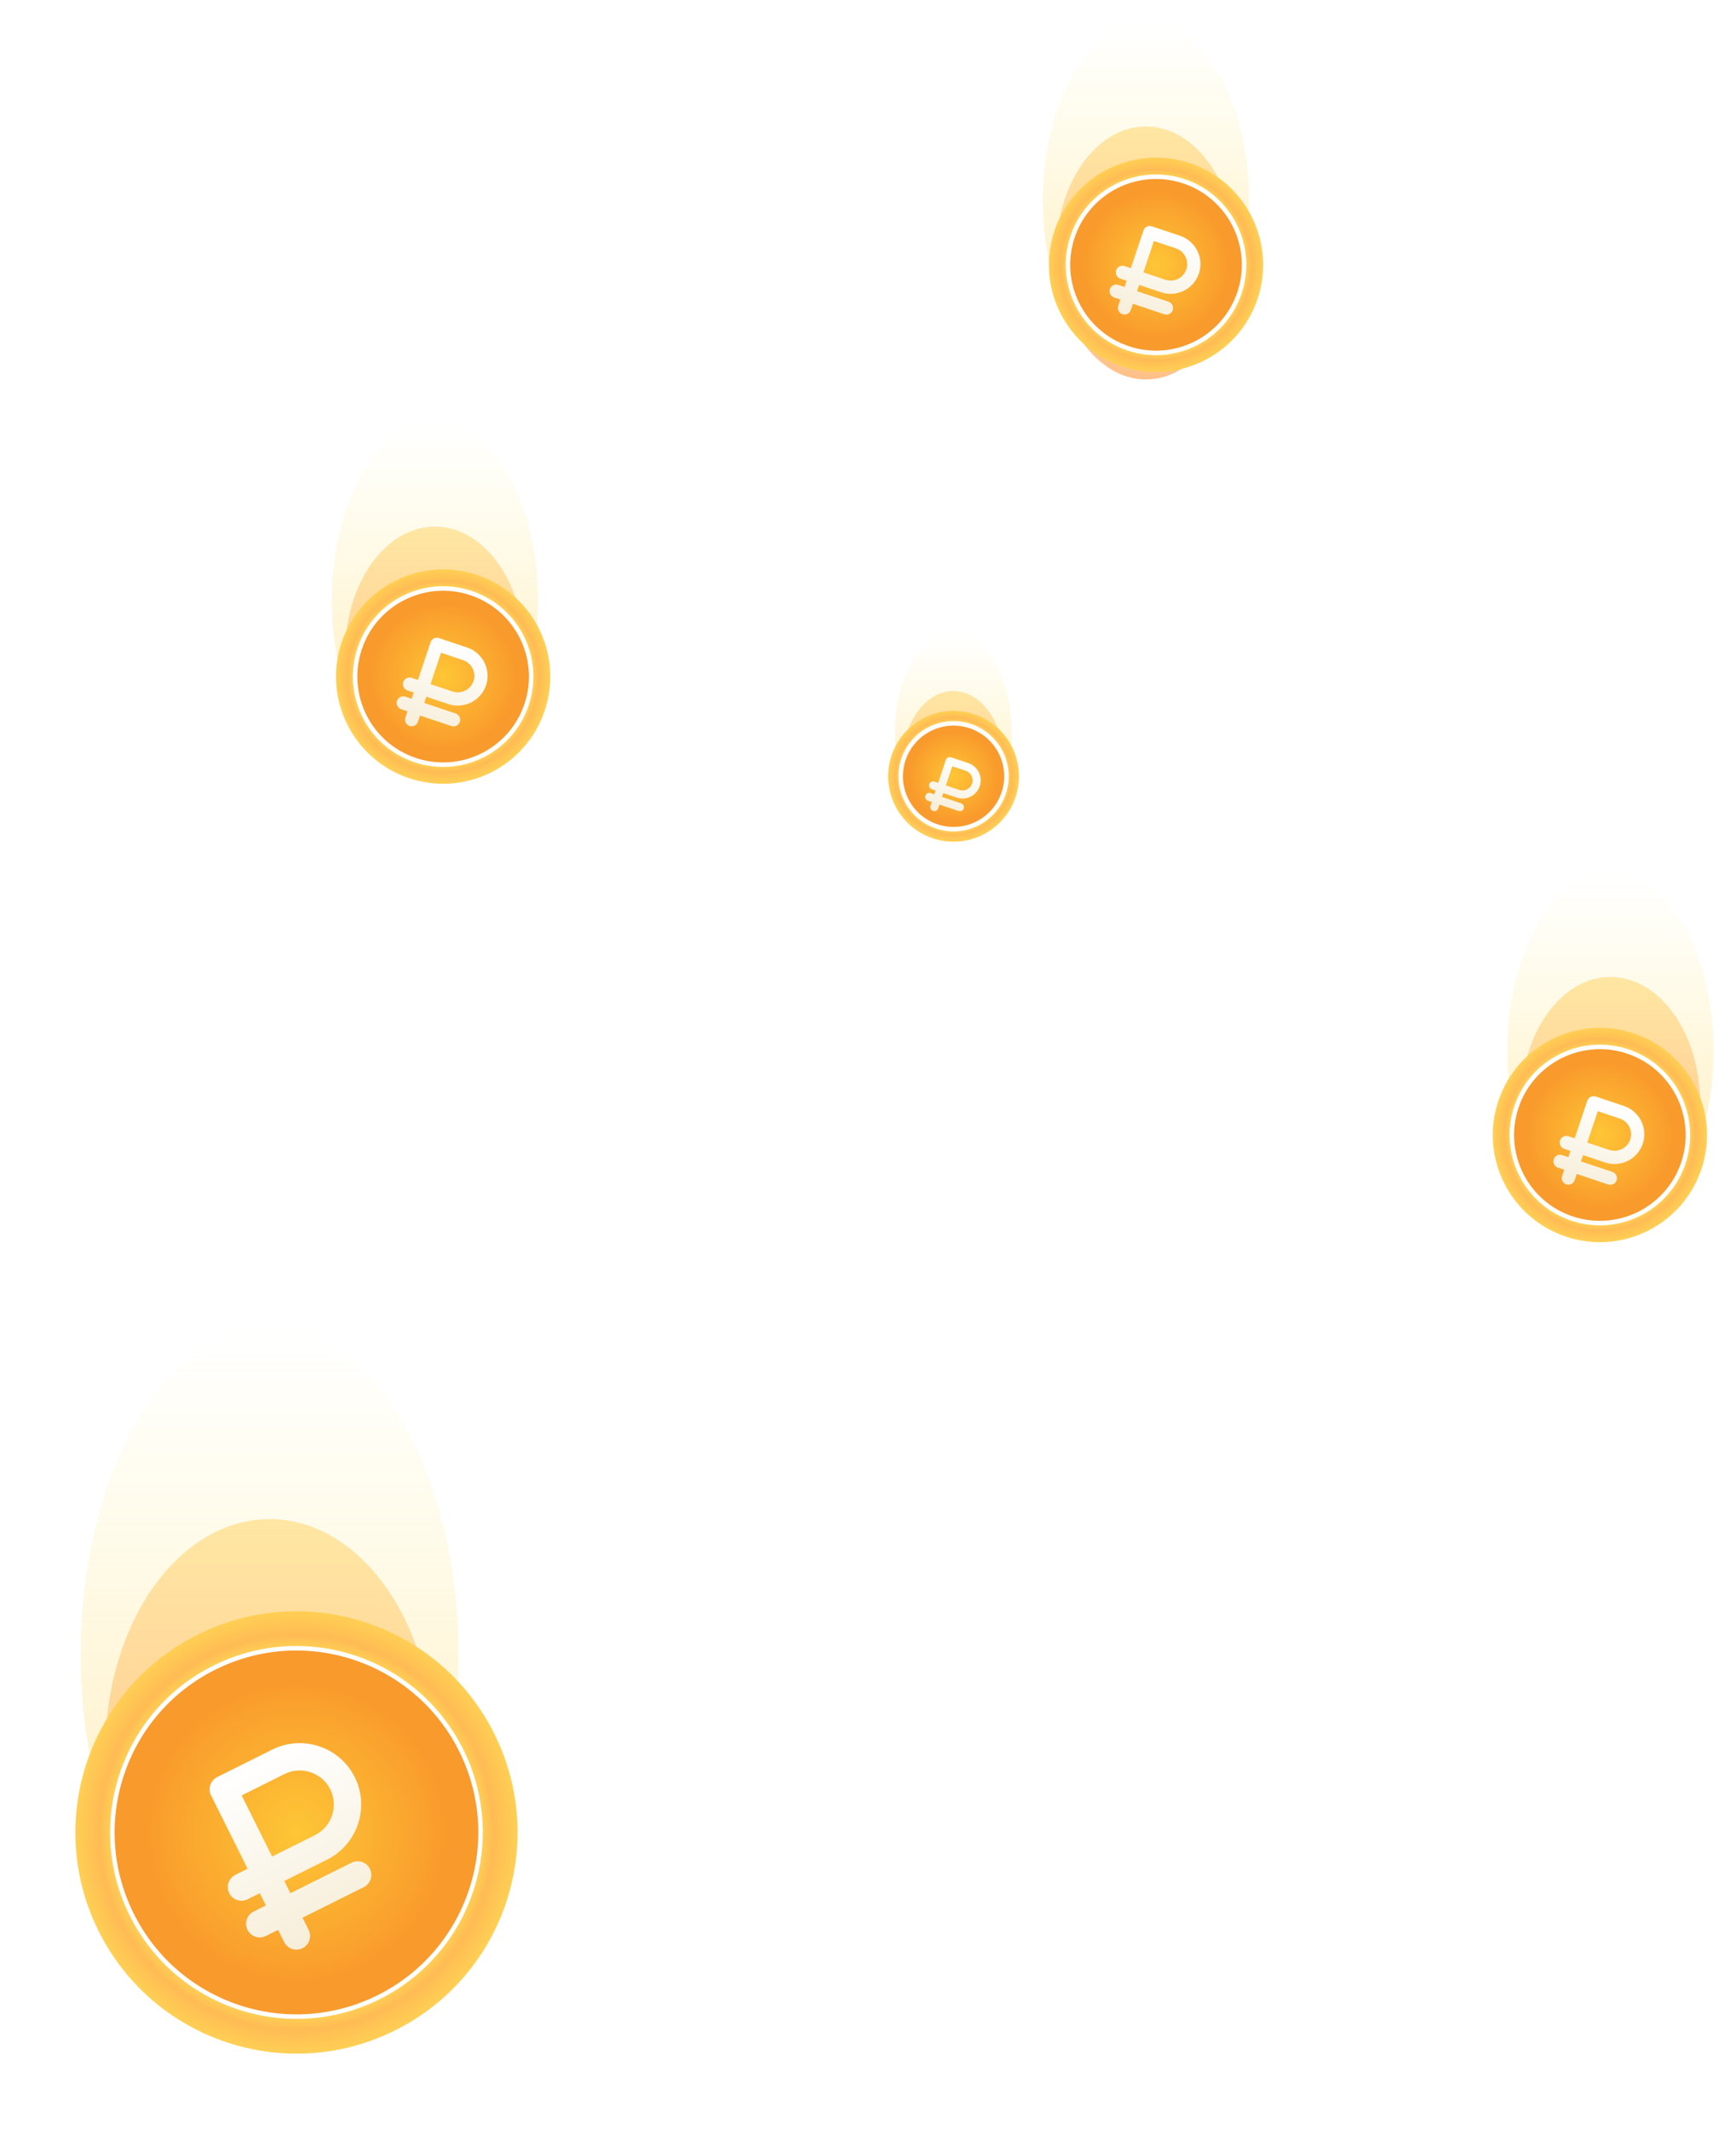 <svg width="1936" height="2374" viewBox="0 0 1936 2374" fill="none" xmlns="http://www.w3.org/2000/svg">
<g filter="url(#filter0_f_1_321)">
<ellipse cx="1063.14" cy="817" rx="65.138" ry="113" fill="url(#paint0_linear_1_321)"/>
</g>
<g filter="url(#filter1_f_1_321)">
<ellipse cx="1063.14" cy="850.135" rx="56.642" ry="79.865" fill="url(#paint1_linear_1_321)"/>
</g>
<g filter="url(#filter2_f_1_321)">
<ellipse cx="485" cy="669.5" rx="115" ry="199.5" fill="url(#paint2_linear_1_321)"/>
</g>
<g filter="url(#filter3_f_1_321)">
<ellipse cx="485" cy="728" rx="100" ry="141" fill="url(#paint3_linear_1_321)"/>
</g>
<g filter="url(#filter4_f_1_321)">
<ellipse cx="1278" cy="223.5" rx="115" ry="199.5" fill="url(#paint4_linear_1_321)"/>
</g>
<g filter="url(#filter5_f_1_321)">
<ellipse cx="1278" cy="282" rx="100" ry="141" fill="url(#paint5_linear_1_321)"/>
</g>
<g filter="url(#filter6_f_1_321)">
<ellipse cx="1796" cy="1171.5" rx="115" ry="199.5" fill="url(#paint6_linear_1_321)"/>
</g>
<g filter="url(#filter7_f_1_321)">
<ellipse cx="1796" cy="1230" rx="100" ry="141" fill="url(#paint7_linear_1_321)"/>
</g>
<g filter="url(#filter8_f_1_321)">
<ellipse cx="300.689" cy="1844.5" rx="210.689" ry="365.5" fill="url(#paint8_linear_1_321)"/>
</g>
<g filter="url(#filter9_f_1_321)">
<ellipse cx="300.689" cy="1951.68" rx="183.208" ry="258.323" fill="url(#paint9_linear_1_321)"/>
</g>
<circle cx="330.632" cy="2042.64" r="246.531" transform="rotate(-26.501 330.632 2042.64)" fill="url(#paint10_angular_1_321)"/>
<circle cx="330.608" cy="2042.63" r="205.255" transform="rotate(-26.501 330.608 2042.63)" fill="url(#paint11_radial_1_321)" stroke="white" stroke-width="5"/>
<g filter="url(#filter10_di_1_321)">
<path d="M364.791 2059.93C398.651 2043.05 412.479 2001.81 395.619 1968C378.759 1934.18 337.5 1920.41 303.644 1937.29L242.242 1967.91C234.707 1971.66 231.64 1980.81 235.391 1988.34L276.156 2070.1L262.512 2076.9C254.977 2080.66 251.903 2089.79 255.661 2097.33C259.419 2104.87 268.565 2107.91 276.1 2104.15L289.745 2097.35L296.539 2110.98L282.894 2117.78C275.359 2121.53 272.292 2130.68 276.043 2138.21C279.795 2145.73 288.948 2148.79 296.482 2145.03L310.127 2138.23L316.921 2151.85C320.673 2159.38 329.826 2162.43 337.36 2158.68C344.895 2154.92 347.962 2145.77 344.211 2138.25L337.417 2124.62L405.641 2090.61C413.175 2086.85 416.243 2077.7 412.491 2070.18C408.74 2062.65 399.587 2059.6 392.052 2063.35L323.828 2097.37L317.034 2083.74L364.791 2059.93ZM269.475 1988.36L317.232 1964.54C336.036 1955.17 358.966 1962.82 368.329 1981.6C377.692 2000.38 370.007 2023.3 351.203 2032.68L303.446 2056.49L269.475 1988.36Z" fill="url(#paint12_linear_1_321)"/>
</g>
<circle cx="1784.2" cy="1265.2" r="119.459" transform="rotate(18.507 1784.2 1265.2)" fill="url(#paint13_angular_1_321)"/>
<circle cx="1784.19" cy="1265.19" r="98.17" transform="rotate(18.507 1784.19 1265.19)" fill="url(#paint14_radial_1_321)" stroke="white" stroke-width="5"/>
<g filter="url(#filter11_di_1_321)">
<path d="M1789.98 1282.83C1807.36 1288.65 1826.23 1279.26 1832.04 1261.9C1837.85 1244.54 1828.44 1225.68 1811.05 1219.86L1779.53 1209.31C1775.66 1208.01 1771.47 1210.1 1770.18 1213.96L1756.13 1255.94L1749.12 1253.6C1745.25 1252.3 1741.07 1254.38 1739.77 1258.25C1738.48 1262.12 1740.57 1266.29 1744.44 1267.59L1751.44 1269.93L1749.1 1276.93L1742.1 1274.59C1738.23 1273.29 1734.04 1275.37 1732.75 1279.24C1731.45 1283.1 1733.54 1287.28 1737.41 1288.58L1744.42 1290.92L1742.08 1297.92C1740.78 1301.78 1742.87 1305.97 1746.74 1307.26C1750.61 1308.56 1754.79 1306.47 1756.09 1302.61L1758.43 1295.61L1793.46 1307.34C1797.33 1308.63 1801.51 1306.55 1802.81 1302.69C1804.1 1298.82 1802.01 1294.64 1798.14 1293.35L1763.11 1281.62L1765.45 1274.62L1789.98 1282.83ZM1781.85 1225.65L1806.37 1233.86C1816.02 1237.09 1821.26 1247.57 1818.03 1257.21C1814.8 1266.85 1804.31 1272.07 1794.66 1268.84L1770.14 1260.63L1781.85 1225.65Z" fill="url(#paint15_linear_1_321)"/>
</g>
<circle cx="494.2" cy="754.201" r="119.459" transform="rotate(18.507 494.2 754.201)" fill="url(#paint16_angular_1_321)"/>
<circle cx="494.195" cy="754.19" r="98.17" transform="rotate(18.507 494.195 754.19)" fill="url(#paint17_radial_1_321)" stroke="white" stroke-width="5"/>
<g filter="url(#filter12_di_1_321)">
<path d="M499.976 771.832C517.361 777.652 536.229 768.263 542.041 750.901C547.853 733.538 538.437 714.682 521.054 708.863L489.527 698.31C485.658 697.015 481.472 699.098 480.179 702.961L466.127 744.941L459.121 742.596C455.253 741.301 451.069 743.377 449.773 747.247C448.478 751.117 450.569 755.294 454.437 756.589L461.443 758.934L459.101 765.93L452.095 763.585C448.227 762.29 444.04 764.373 442.747 768.237C441.454 772.1 443.543 776.283 447.411 777.578L454.417 779.923L452.075 786.92C450.782 790.783 452.87 794.967 456.739 796.262C460.608 797.557 464.794 795.474 466.087 791.61L468.429 784.614L503.458 796.339C507.327 797.634 511.513 795.551 512.806 791.688C514.1 787.825 512.011 783.641 508.142 782.346L473.113 770.621L475.455 763.624L499.976 771.832ZM491.849 714.648L516.37 722.856C526.025 726.088 531.257 736.568 528.029 746.21C524.802 755.852 514.315 761.071 504.66 757.839L480.139 749.631L491.849 714.648Z" fill="url(#paint18_linear_1_321)"/>
</g>
<circle cx="1289.2" cy="295.201" r="119.459" transform="rotate(18.507 1289.2 295.201)" fill="url(#paint19_angular_1_321)"/>
<circle cx="1289.2" cy="295.19" r="98.17" transform="rotate(18.507 1289.2 295.19)" fill="url(#paint20_radial_1_321)" stroke="white" stroke-width="5"/>
<g filter="url(#filter13_di_1_321)">
<path d="M1294.98 312.832C1312.36 318.652 1331.23 309.263 1337.04 291.901C1342.86 274.538 1333.44 255.682 1316.06 249.863L1284.53 239.31C1280.66 238.015 1276.47 240.098 1275.18 243.961L1261.13 285.941L1254.12 283.596C1250.25 282.301 1246.07 284.377 1244.78 288.247C1243.48 292.117 1245.57 296.294 1249.44 297.589L1256.45 299.934L1254.1 306.93L1247.1 304.585C1243.23 303.29 1239.04 305.373 1237.75 309.237C1236.46 313.1 1238.54 317.283 1242.41 318.578L1249.42 320.923L1247.08 327.92C1245.78 331.783 1247.87 335.967 1251.74 337.262C1255.61 338.557 1259.8 336.474 1261.09 332.61L1263.43 325.614L1298.46 337.339C1302.33 338.634 1306.52 336.551 1307.81 332.688C1309.1 328.825 1307.01 324.641 1303.14 323.346L1268.11 311.621L1270.46 304.624L1294.98 312.832ZM1286.85 255.648L1311.37 263.856C1321.03 267.088 1326.26 277.568 1323.03 287.21C1319.8 296.852 1309.32 302.071 1299.66 298.839L1275.14 290.631L1286.85 255.648Z" fill="url(#paint21_linear_1_321)"/>
</g>
<circle cx="1063.43" cy="865.318" r="72.935" transform="rotate(18.507 1063.43 865.318)" fill="url(#paint22_angular_1_321)"/>
<circle cx="1063.43" cy="865.312" r="58.963" transform="rotate(18.507 1063.43 865.312)" fill="url(#paint23_radial_1_321)" stroke="white" stroke-width="5"/>
<g filter="url(#filter14_di_1_321)">
<path d="M1066.96 876.082C1077.57 879.635 1089.09 873.903 1092.64 863.302C1096.19 852.702 1090.44 841.189 1079.83 837.637L1060.58 831.194C1058.22 830.403 1055.66 831.675 1054.87 834.034L1046.29 859.664L1042.02 858.232C1039.65 857.441 1037.1 858.709 1036.31 861.072C1035.52 863.435 1036.79 865.985 1039.16 866.775L1043.43 868.207L1042 872.479L1037.73 871.047C1035.36 870.256 1032.81 871.528 1032.02 873.887C1031.23 876.246 1032.5 878.8 1034.87 879.59L1039.14 881.022L1037.71 885.294C1036.92 887.652 1038.2 890.207 1040.56 890.997C1042.92 891.788 1045.48 890.516 1046.27 888.157L1047.7 883.886L1069.08 891.045C1071.45 891.835 1074 890.564 1074.79 888.205C1075.58 885.846 1074.31 883.292 1071.94 882.501L1050.56 875.342L1051.99 871.071L1066.96 876.082ZM1062 841.169L1076.97 846.18C1082.86 848.153 1086.06 854.552 1084.09 860.439C1082.12 866.326 1075.71 869.512 1069.82 867.539L1054.85 862.527L1062 841.169Z" fill="url(#paint24_linear_1_321)"/>
</g>
<defs>
<filter id="filter0_f_1_321" x="974" y="680" width="178.276" height="274" filterUnits="userSpaceOnUse" color-interpolation-filters="sRGB">
<feFlood flood-opacity="0" result="BackgroundImageFix"/>
<feBlend mode="normal" in="SourceGraphic" in2="BackgroundImageFix" result="shape"/>
<feGaussianBlur stdDeviation="12" result="effect1_foregroundBlur_1_321"/>
</filter>
<filter id="filter1_f_1_321" x="973.497" y="737.271" width="179.283" height="225.729" filterUnits="userSpaceOnUse" color-interpolation-filters="sRGB">
<feFlood flood-opacity="0" result="BackgroundImageFix"/>
<feBlend mode="normal" in="SourceGraphic" in2="BackgroundImageFix" result="shape"/>
<feGaussianBlur stdDeviation="16.5" result="effect1_foregroundBlur_1_321"/>
</filter>
<filter id="filter2_f_1_321" x="346" y="446" width="278" height="447" filterUnits="userSpaceOnUse" color-interpolation-filters="sRGB">
<feFlood flood-opacity="0" result="BackgroundImageFix"/>
<feBlend mode="normal" in="SourceGraphic" in2="BackgroundImageFix" result="shape"/>
<feGaussianBlur stdDeviation="12" result="effect1_foregroundBlur_1_321"/>
</filter>
<filter id="filter3_f_1_321" x="352" y="554" width="266" height="348" filterUnits="userSpaceOnUse" color-interpolation-filters="sRGB">
<feFlood flood-opacity="0" result="BackgroundImageFix"/>
<feBlend mode="normal" in="SourceGraphic" in2="BackgroundImageFix" result="shape"/>
<feGaussianBlur stdDeviation="16.5" result="effect1_foregroundBlur_1_321"/>
</filter>
<filter id="filter4_f_1_321" x="1139" y="0" width="278" height="447" filterUnits="userSpaceOnUse" color-interpolation-filters="sRGB">
<feFlood flood-opacity="0" result="BackgroundImageFix"/>
<feBlend mode="normal" in="SourceGraphic" in2="BackgroundImageFix" result="shape"/>
<feGaussianBlur stdDeviation="12" result="effect1_foregroundBlur_1_321"/>
</filter>
<filter id="filter5_f_1_321" x="1145" y="108" width="266" height="348" filterUnits="userSpaceOnUse" color-interpolation-filters="sRGB">
<feFlood flood-opacity="0" result="BackgroundImageFix"/>
<feBlend mode="normal" in="SourceGraphic" in2="BackgroundImageFix" result="shape"/>
<feGaussianBlur stdDeviation="16.5" result="effect1_foregroundBlur_1_321"/>
</filter>
<filter id="filter6_f_1_321" x="1657" y="948" width="278" height="447" filterUnits="userSpaceOnUse" color-interpolation-filters="sRGB">
<feFlood flood-opacity="0" result="BackgroundImageFix"/>
<feBlend mode="normal" in="SourceGraphic" in2="BackgroundImageFix" result="shape"/>
<feGaussianBlur stdDeviation="12" result="effect1_foregroundBlur_1_321"/>
</filter>
<filter id="filter7_f_1_321" x="1663" y="1056" width="266" height="348" filterUnits="userSpaceOnUse" color-interpolation-filters="sRGB">
<feFlood flood-opacity="0" result="BackgroundImageFix"/>
<feBlend mode="normal" in="SourceGraphic" in2="BackgroundImageFix" result="shape"/>
<feGaussianBlur stdDeviation="16.5" result="effect1_foregroundBlur_1_321"/>
</filter>
<filter id="filter8_f_1_321" x="66" y="1455" width="469.378" height="779" filterUnits="userSpaceOnUse" color-interpolation-filters="sRGB">
<feFlood flood-opacity="0" result="BackgroundImageFix"/>
<feBlend mode="normal" in="SourceGraphic" in2="BackgroundImageFix" result="shape"/>
<feGaussianBlur stdDeviation="12" result="effect1_foregroundBlur_1_321"/>
</filter>
<filter id="filter9_f_1_321" x="84.481" y="1660.35" width="432.416" height="582.647" filterUnits="userSpaceOnUse" color-interpolation-filters="sRGB">
<feFlood flood-opacity="0" result="BackgroundImageFix"/>
<feBlend mode="normal" in="SourceGraphic" in2="BackgroundImageFix" result="shape"/>
<feGaussianBlur stdDeviation="16.5" result="effect1_foregroundBlur_1_321"/>
</filter>
<filter id="filter10_di_1_321" x="231.791" y="1930.08" width="184.301" height="241.205" filterUnits="userSpaceOnUse" color-interpolation-filters="sRGB">
<feFlood flood-opacity="0" result="BackgroundImageFix"/>
<feColorMatrix in="SourceAlpha" type="matrix" values="0 0 0 0 0 0 0 0 0 0 0 0 0 0 0 0 0 0 127 0" result="hardAlpha"/>
<feOffset dy="9"/>
<feGaussianBlur stdDeviation="1"/>
<feComposite in2="hardAlpha" operator="out"/>
<feColorMatrix type="matrix" values="0 0 0 0 0 0 0 0 0 0 0 0 0 0 0 0 0 0 0.25 0"/>
<feBlend mode="normal" in2="BackgroundImageFix" result="effect1_dropShadow_1_321"/>
<feBlend mode="normal" in="SourceGraphic" in2="effect1_dropShadow_1_321" result="shape"/>
<feColorMatrix in="SourceAlpha" type="matrix" values="0 0 0 0 0 0 0 0 0 0 0 0 0 0 0 0 0 0 127 0" result="hardAlpha"/>
<feOffset dy="4"/>
<feComposite in2="hardAlpha" operator="arithmetic" k2="-1" k3="1"/>
<feColorMatrix type="matrix" values="0 0 0 0 1 0 0 0 0 1 0 0 0 0 1 0 0 0 1 0"/>
<feBlend mode="normal" in2="shape" result="effect2_innerShadow_1_321"/>
</filter>
<filter id="filter11_di_1_321" x="1730.36" y="1208.93" width="105.395" height="109.798" filterUnits="userSpaceOnUse" color-interpolation-filters="sRGB">
<feFlood flood-opacity="0" result="BackgroundImageFix"/>
<feColorMatrix in="SourceAlpha" type="matrix" values="0 0 0 0 0 0 0 0 0 0 0 0 0 0 0 0 0 0 127 0" result="hardAlpha"/>
<feOffset dy="9"/>
<feGaussianBlur stdDeviation="1"/>
<feComposite in2="hardAlpha" operator="out"/>
<feColorMatrix type="matrix" values="0 0 0 0 0 0 0 0 0 0 0 0 0 0 0 0 0 0 0.25 0"/>
<feBlend mode="normal" in2="BackgroundImageFix" result="effect1_dropShadow_1_321"/>
<feBlend mode="normal" in="SourceGraphic" in2="effect1_dropShadow_1_321" result="shape"/>
<feColorMatrix in="SourceAlpha" type="matrix" values="0 0 0 0 0 0 0 0 0 0 0 0 0 0 0 0 0 0 127 0" result="hardAlpha"/>
<feOffset dy="4"/>
<feComposite in2="hardAlpha" operator="arithmetic" k2="-1" k3="1"/>
<feColorMatrix type="matrix" values="0 0 0 0 1 0 0 0 0 1 0 0 0 0 1 0 0 0 1 0"/>
<feBlend mode="normal" in2="shape" result="effect2_innerShadow_1_321"/>
</filter>
<filter id="filter12_di_1_321" x="440.364" y="697.925" width="105.395" height="109.798" filterUnits="userSpaceOnUse" color-interpolation-filters="sRGB">
<feFlood flood-opacity="0" result="BackgroundImageFix"/>
<feColorMatrix in="SourceAlpha" type="matrix" values="0 0 0 0 0 0 0 0 0 0 0 0 0 0 0 0 0 0 127 0" result="hardAlpha"/>
<feOffset dy="9"/>
<feGaussianBlur stdDeviation="1"/>
<feComposite in2="hardAlpha" operator="out"/>
<feColorMatrix type="matrix" values="0 0 0 0 0 0 0 0 0 0 0 0 0 0 0 0 0 0 0.25 0"/>
<feBlend mode="normal" in2="BackgroundImageFix" result="effect1_dropShadow_1_321"/>
<feBlend mode="normal" in="SourceGraphic" in2="effect1_dropShadow_1_321" result="shape"/>
<feColorMatrix in="SourceAlpha" type="matrix" values="0 0 0 0 0 0 0 0 0 0 0 0 0 0 0 0 0 0 127 0" result="hardAlpha"/>
<feOffset dy="4"/>
<feComposite in2="hardAlpha" operator="arithmetic" k2="-1" k3="1"/>
<feColorMatrix type="matrix" values="0 0 0 0 1 0 0 0 0 1 0 0 0 0 1 0 0 0 1 0"/>
<feBlend mode="normal" in2="shape" result="effect2_innerShadow_1_321"/>
</filter>
<filter id="filter13_di_1_321" x="1235.37" y="238.925" width="105.395" height="109.798" filterUnits="userSpaceOnUse" color-interpolation-filters="sRGB">
<feFlood flood-opacity="0" result="BackgroundImageFix"/>
<feColorMatrix in="SourceAlpha" type="matrix" values="0 0 0 0 0 0 0 0 0 0 0 0 0 0 0 0 0 0 127 0" result="hardAlpha"/>
<feOffset dy="9"/>
<feGaussianBlur stdDeviation="1"/>
<feComposite in2="hardAlpha" operator="out"/>
<feColorMatrix type="matrix" values="0 0 0 0 0 0 0 0 0 0 0 0 0 0 0 0 0 0 0.25 0"/>
<feBlend mode="normal" in2="BackgroundImageFix" result="effect1_dropShadow_1_321"/>
<feBlend mode="normal" in="SourceGraphic" in2="effect1_dropShadow_1_321" result="shape"/>
<feColorMatrix in="SourceAlpha" type="matrix" values="0 0 0 0 0 0 0 0 0 0 0 0 0 0 0 0 0 0 127 0" result="hardAlpha"/>
<feOffset dy="4"/>
<feComposite in2="hardAlpha" operator="arithmetic" k2="-1" k3="1"/>
<feColorMatrix type="matrix" values="0 0 0 0 1 0 0 0 0 1 0 0 0 0 1 0 0 0 1 0"/>
<feBlend mode="normal" in2="shape" result="effect2_innerShadow_1_321"/>
</filter>
<filter id="filter14_di_1_321" x="1029.78" y="830.959" width="65.905" height="71.32" filterUnits="userSpaceOnUse" color-interpolation-filters="sRGB">
<feFlood flood-opacity="0" result="BackgroundImageFix"/>
<feColorMatrix in="SourceAlpha" type="matrix" values="0 0 0 0 0 0 0 0 0 0 0 0 0 0 0 0 0 0 127 0" result="hardAlpha"/>
<feOffset dy="9"/>
<feGaussianBlur stdDeviation="1"/>
<feComposite in2="hardAlpha" operator="out"/>
<feColorMatrix type="matrix" values="0 0 0 0 0 0 0 0 0 0 0 0 0 0 0 0 0 0 0.25 0"/>
<feBlend mode="normal" in2="BackgroundImageFix" result="effect1_dropShadow_1_321"/>
<feBlend mode="normal" in="SourceGraphic" in2="effect1_dropShadow_1_321" result="shape"/>
<feColorMatrix in="SourceAlpha" type="matrix" values="0 0 0 0 0 0 0 0 0 0 0 0 0 0 0 0 0 0 127 0" result="hardAlpha"/>
<feOffset dy="4"/>
<feComposite in2="hardAlpha" operator="arithmetic" k2="-1" k3="1"/>
<feColorMatrix type="matrix" values="0 0 0 0 1 0 0 0 0 1 0 0 0 0 1 0 0 0 1 0"/>
<feBlend mode="normal" in2="shape" result="effect2_innerShadow_1_321"/>
</filter>
<linearGradient id="paint0_linear_1_321" x1="1063.14" y1="704" x2="1063.14" y2="930" gradientUnits="userSpaceOnUse">
<stop stop-color="#FFEF64" stop-opacity="0"/>
<stop offset="1" stop-color="#FFC046" stop-opacity="0.4"/>
</linearGradient>
<linearGradient id="paint1_linear_1_321" x1="1063.14" y1="770.271" x2="1063.14" y2="930" gradientUnits="userSpaceOnUse">
<stop stop-color="#FFD464" stop-opacity="0.54"/>
<stop offset="1" stop-color="#FF8946" stop-opacity="0.4"/>
</linearGradient>
<linearGradient id="paint2_linear_1_321" x1="485" y1="470" x2="485" y2="869" gradientUnits="userSpaceOnUse">
<stop stop-color="#FFEF64" stop-opacity="0"/>
<stop offset="1" stop-color="#FFC046" stop-opacity="0.4"/>
</linearGradient>
<linearGradient id="paint3_linear_1_321" x1="485" y1="587" x2="485" y2="869" gradientUnits="userSpaceOnUse">
<stop stop-color="#FFD464" stop-opacity="0.54"/>
<stop offset="1" stop-color="#FF8946" stop-opacity="0.4"/>
</linearGradient>
<linearGradient id="paint4_linear_1_321" x1="1278" y1="24" x2="1278" y2="423" gradientUnits="userSpaceOnUse">
<stop stop-color="#FFEF64" stop-opacity="0"/>
<stop offset="1" stop-color="#FFC046" stop-opacity="0.4"/>
</linearGradient>
<linearGradient id="paint5_linear_1_321" x1="1278" y1="141" x2="1278" y2="423" gradientUnits="userSpaceOnUse">
<stop stop-color="#FFD464" stop-opacity="0.54"/>
<stop offset="1" stop-color="#FF8946" stop-opacity="0.4"/>
</linearGradient>
<linearGradient id="paint6_linear_1_321" x1="1796" y1="972" x2="1796" y2="1371" gradientUnits="userSpaceOnUse">
<stop stop-color="#FFEF64" stop-opacity="0"/>
<stop offset="1" stop-color="#FFC046" stop-opacity="0.4"/>
</linearGradient>
<linearGradient id="paint7_linear_1_321" x1="1796" y1="1089" x2="1796" y2="1371" gradientUnits="userSpaceOnUse">
<stop stop-color="#FFD464" stop-opacity="0.54"/>
<stop offset="1" stop-color="#FF8946" stop-opacity="0.4"/>
</linearGradient>
<linearGradient id="paint8_linear_1_321" x1="300.689" y1="1479" x2="300.689" y2="2210" gradientUnits="userSpaceOnUse">
<stop stop-color="#FFEF64" stop-opacity="0"/>
<stop offset="1" stop-color="#FFC046" stop-opacity="0.4"/>
</linearGradient>
<linearGradient id="paint9_linear_1_321" x1="300.689" y1="1693.35" x2="300.689" y2="2210" gradientUnits="userSpaceOnUse">
<stop stop-color="#FFD464" stop-opacity="0.54"/>
<stop offset="1" stop-color="#FF8946" stop-opacity="0.4"/>
</linearGradient>
<radialGradient id="paint10_angular_1_321" cx="0" cy="0" r="1" gradientUnits="userSpaceOnUse" gradientTransform="translate(330.632 2042.64) rotate(90) scale(246.531)">
<stop stop-color="#FFCF54"/>
<stop offset="0.141" stop-color="#FFF8B5"/>
<stop offset="0.255" stop-color="#FF8754"/>
<stop offset="0.422" stop-color="#FFD954"/>
<stop offset="0.594" stop-color="#FFA654"/>
<stop offset="0.693" stop-color="#FFF9BF"/>
<stop offset="0.781" stop-color="#FFE454"/>
<stop offset="0.891" stop-color="#FFBB54"/>
<stop offset="1" stop-color="#FFCF54"/>
</radialGradient>
<radialGradient id="paint11_radial_1_321" cx="0" cy="0" r="1" gradientUnits="userSpaceOnUse" gradientTransform="translate(330.834 2042.85) rotate(88.001) scale(169.61)">
<stop stop-color="#FEC636"/>
<stop offset="1" stop-color="#F99A2C"/>
</radialGradient>
<linearGradient id="paint12_linear_1_321" x1="283.176" y1="1947.5" x2="378.295" y2="2138.27" gradientUnits="userSpaceOnUse">
<stop stop-color="white"/>
<stop offset="1" stop-color="#F7EED9"/>
</linearGradient>
<radialGradient id="paint13_angular_1_321" cx="0" cy="0" r="1" gradientUnits="userSpaceOnUse" gradientTransform="translate(1784.2 1265.2) rotate(90) scale(119.459)">
<stop stop-color="#FFCF54"/>
<stop offset="0.141" stop-color="#FFF8B5"/>
<stop offset="0.255" stop-color="#FF8754"/>
<stop offset="0.422" stop-color="#FFD954"/>
<stop offset="0.594" stop-color="#FFA654"/>
<stop offset="0.693" stop-color="#FFF9BF"/>
<stop offset="0.781" stop-color="#FFE454"/>
<stop offset="0.891" stop-color="#FFBB54"/>
<stop offset="1" stop-color="#FFCF54"/>
</radialGradient>
<radialGradient id="paint14_radial_1_321" cx="0" cy="0" r="1" gradientUnits="userSpaceOnUse" gradientTransform="translate(1784.3 1265.3) rotate(88.001) scale(82.186)">
<stop stop-color="#FEC636"/>
<stop offset="1" stop-color="#F99A2C"/>
</radialGradient>
<linearGradient id="paint15_linear_1_321" x1="1800.54" y1="1216.35" x2="1767.76" y2="1314.3" gradientUnits="userSpaceOnUse">
<stop stop-color="white"/>
<stop offset="1" stop-color="#F7EED9"/>
</linearGradient>
<radialGradient id="paint16_angular_1_321" cx="0" cy="0" r="1" gradientUnits="userSpaceOnUse" gradientTransform="translate(494.2 754.201) rotate(90) scale(119.459)">
<stop stop-color="#FFCF54"/>
<stop offset="0.141" stop-color="#FFF8B5"/>
<stop offset="0.255" stop-color="#FF8754"/>
<stop offset="0.422" stop-color="#FFD954"/>
<stop offset="0.594" stop-color="#FFA654"/>
<stop offset="0.693" stop-color="#FFF9BF"/>
<stop offset="0.781" stop-color="#FFE454"/>
<stop offset="0.891" stop-color="#FFBB54"/>
<stop offset="1" stop-color="#FFCF54"/>
</radialGradient>
<radialGradient id="paint17_radial_1_321" cx="0" cy="0" r="1" gradientUnits="userSpaceOnUse" gradientTransform="translate(494.304 754.299) rotate(88.001) scale(82.186)">
<stop stop-color="#FEC636"/>
<stop offset="1" stop-color="#F99A2C"/>
</radialGradient>
<linearGradient id="paint18_linear_1_321" x1="510.545" y1="705.345" x2="477.757" y2="803.297" gradientUnits="userSpaceOnUse">
<stop stop-color="white"/>
<stop offset="1" stop-color="#F7EED9"/>
</linearGradient>
<radialGradient id="paint19_angular_1_321" cx="0" cy="0" r="1" gradientUnits="userSpaceOnUse" gradientTransform="translate(1289.2 295.201) rotate(90) scale(119.459)">
<stop stop-color="#FFCF54"/>
<stop offset="0.141" stop-color="#FFF8B5"/>
<stop offset="0.255" stop-color="#FF8754"/>
<stop offset="0.422" stop-color="#FFD954"/>
<stop offset="0.594" stop-color="#FFA654"/>
<stop offset="0.693" stop-color="#FFF9BF"/>
<stop offset="0.781" stop-color="#FFE454"/>
<stop offset="0.891" stop-color="#FFBB54"/>
<stop offset="1" stop-color="#FFCF54"/>
</radialGradient>
<radialGradient id="paint20_radial_1_321" cx="0" cy="0" r="1" gradientUnits="userSpaceOnUse" gradientTransform="translate(1289.31 295.299) rotate(88.001) scale(82.186)">
<stop stop-color="#FEC636"/>
<stop offset="1" stop-color="#F99A2C"/>
</radialGradient>
<linearGradient id="paint21_linear_1_321" x1="1305.55" y1="246.345" x2="1272.76" y2="344.297" gradientUnits="userSpaceOnUse">
<stop stop-color="white"/>
<stop offset="1" stop-color="#F7EED9"/>
</linearGradient>
<radialGradient id="paint22_angular_1_321" cx="0" cy="0" r="1" gradientUnits="userSpaceOnUse" gradientTransform="translate(1063.43 865.318) rotate(90) scale(72.935)">
<stop stop-color="#FFCF54"/>
<stop offset="0.141" stop-color="#FFF8B5"/>
<stop offset="0.255" stop-color="#FF8754"/>
<stop offset="0.422" stop-color="#FFD954"/>
<stop offset="0.594" stop-color="#FFA654"/>
<stop offset="0.693" stop-color="#FFF9BF"/>
<stop offset="0.781" stop-color="#FFE454"/>
<stop offset="0.891" stop-color="#FFBB54"/>
<stop offset="1" stop-color="#FFCF54"/>
</radialGradient>
<radialGradient id="paint23_radial_1_321" cx="0" cy="0" r="1" gradientUnits="userSpaceOnUse" gradientTransform="translate(1063.5 865.378) rotate(88.001) scale(50.178)">
<stop stop-color="#FEC636"/>
<stop offset="1" stop-color="#F99A2C"/>
</radialGradient>
<linearGradient id="paint24_linear_1_321" x1="1073.41" y1="835.489" x2="1053.39" y2="895.293" gradientUnits="userSpaceOnUse">
<stop stop-color="white"/>
<stop offset="1" stop-color="#F7EED9"/>
</linearGradient>
</defs>
</svg>
